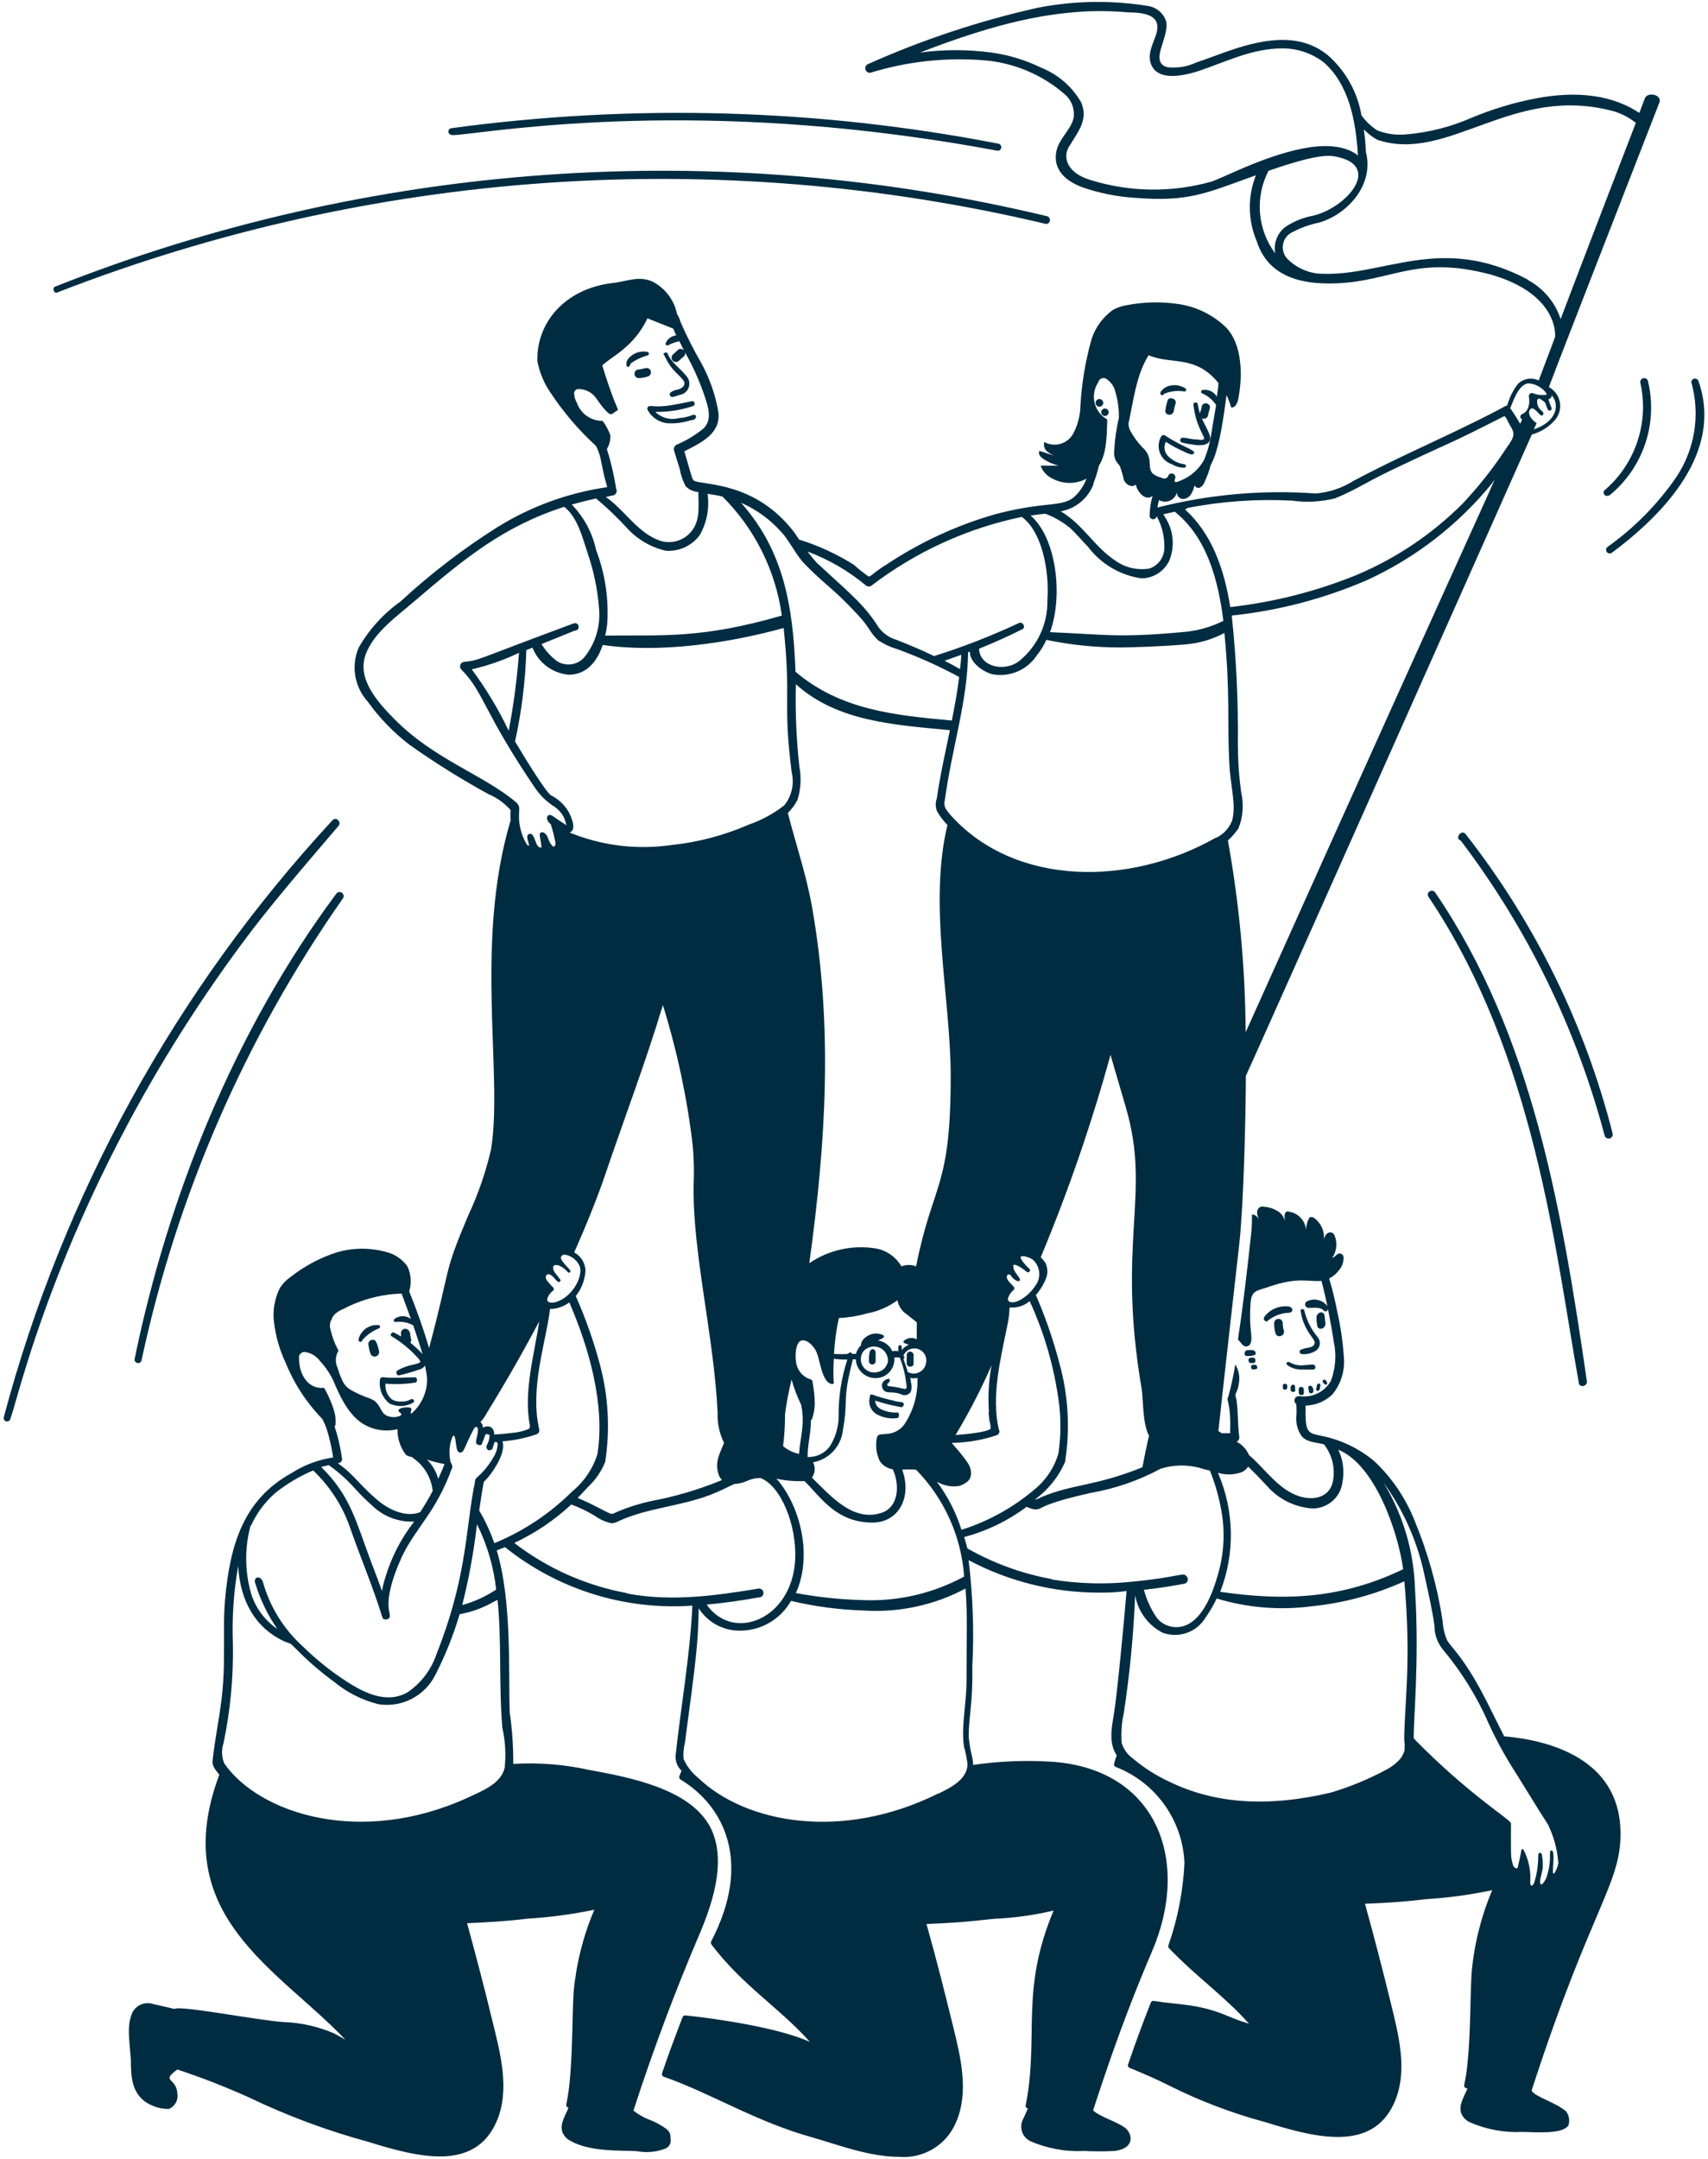 <svg width="296" height="374" viewBox="0 0 296 374" fill="none" xmlns="http://www.w3.org/2000/svg">
<path d="M219.089 228.16C219.045 228.24 219.023 228.329 219.024 228.42C219.025 228.511 219.049 228.6 219.094 228.679C219.139 228.758 219.204 228.823 219.282 228.87C219.36 228.916 219.449 228.942 219.54 228.944C220.559 228.047 221.849 227.516 223.205 227.435C224.205 227.435 224.205 226.533 223.342 226.337C222.535 226.235 221.716 226.35 220.968 226.67C220.22 226.99 219.572 227.505 219.089 228.16ZM225.636 233.766C225.526 233.766 225.422 233.809 225.345 233.886C225.267 233.963 225.224 234.068 225.224 234.177C225.224 234.286 225.267 234.391 225.345 234.468C225.422 234.545 225.526 234.589 225.636 234.589C226.53 234.663 227.422 234.427 228.164 233.922C228.491 233.642 228.694 233.242 228.727 232.812C228.76 232.382 228.621 231.957 228.34 231.629C227.234 230.304 226.449 228.741 226.047 227.062C226.047 226.71 225.361 226.69 225.4 227.062C225.609 228.603 226.202 230.065 227.125 231.316C227.556 231.982 228.125 232.492 227.674 233.04C227.223 233.589 226.4 233.393 225.636 233.766ZM220.814 229.218C220.798 229.815 220.877 230.411 221.049 230.982C221.304 231.884 222.715 231.492 222.5 230.512C222.362 230.102 222.296 229.671 222.304 229.238C222.306 229.04 222.23 228.85 222.092 228.708C221.954 228.567 221.766 228.486 221.569 228.483C221.471 228.482 221.374 228.5 221.283 228.536C221.192 228.573 221.109 228.626 221.039 228.695C220.898 228.832 220.817 229.021 220.814 229.218ZM229.556 227.964C229.438 227.004 228.282 227.258 228.144 228.16C228.137 228.66 228.183 229.159 228.282 229.65C228.419 230.61 229.81 230.198 229.693 229.238C229.654 228.885 229.614 228.434 229.556 227.964ZM223.499 236C223.205 235.804 222.637 236.157 223.127 236.51C223.778 236.981 224.558 237.241 225.361 237.254H227.694C227.761 237.229 227.821 237.188 227.868 237.133C227.915 237.079 227.948 237.014 227.963 236.944C227.979 236.874 227.977 236.801 227.957 236.732C227.937 236.663 227.901 236.6 227.85 236.549C227.498 236.255 227.419 236.431 225.498 236.549C224.795 236.544 224.106 236.355 223.499 236ZM222.323 239.92C222.314 240.09 222.314 240.26 222.323 240.43C222.323 240.88 223.068 240.841 223.068 240.43C223.091 240.267 223.091 240.102 223.068 239.94C222.892 239.665 222.48 239.646 222.323 239.92ZM224.44 240.234C224.44 239.685 223.617 239.802 223.676 240.41V240.92C223.676 241.037 224.401 241.37 224.46 240.92L224.44 240.234ZM225.91 240.508C225.869 240.434 225.81 240.373 225.737 240.331C225.665 240.288 225.582 240.265 225.498 240.265C225.414 240.265 225.332 240.288 225.259 240.331C225.187 240.373 225.127 240.434 225.087 240.508C225.055 240.768 225.055 241.032 225.087 241.292C225.087 241.802 225.969 241.841 225.969 241.292C225.969 240.743 225.949 240.606 225.91 240.508ZM226.851 241.174C226.898 241.26 226.974 241.325 227.066 241.359C227.157 241.394 227.258 241.394 227.349 241.361C227.441 241.328 227.518 241.264 227.567 241.179C227.616 241.095 227.633 240.996 227.615 240.9C227.618 240.758 227.592 240.617 227.538 240.485C227.484 240.354 227.403 240.235 227.302 240.136C227.252 240.102 227.195 240.081 227.136 240.073C227.077 240.065 227.016 240.071 226.96 240.089C226.903 240.108 226.851 240.14 226.808 240.182C226.766 240.224 226.733 240.275 226.714 240.332C226.714 240.684 226.831 240.763 226.831 240.861C226.798 240.964 226.805 241.076 226.851 241.174ZM228.242 239.92L228.125 240.488C228.084 240.547 228.067 240.618 228.075 240.689C228.083 240.76 228.116 240.825 228.169 240.873C228.222 240.921 228.29 240.948 228.361 240.949C228.432 240.951 228.501 240.926 228.556 240.88C228.732 240.743 228.732 240.586 228.83 240.038C228.846 239.96 228.83 239.879 228.786 239.812C228.742 239.746 228.673 239.7 228.595 239.685C228.517 239.669 228.436 239.685 228.37 239.729C228.304 239.773 228.258 239.842 228.242 239.92ZM229.222 239.41C229.295 239.558 229.403 239.686 229.536 239.783C229.889 240.038 230.222 239.783 229.83 239.234C229.818 239.194 229.799 239.157 229.773 239.124C229.747 239.092 229.715 239.065 229.679 239.045C229.642 239.025 229.602 239.012 229.561 239.008C229.52 239.003 229.478 239.007 229.438 239.018C229.398 239.03 229.361 239.049 229.328 239.075C229.296 239.101 229.269 239.133 229.249 239.17C229.229 239.206 229.216 239.246 229.212 239.287C229.207 239.329 229.211 239.371 229.222 239.41ZM217.423 234.04C217.031 233.805 217.07 233.903 216.149 233.903C215.679 233.903 215.444 234.902 216.051 234.902C216.494 234.947 216.941 234.9 217.364 234.765C217.756 234.687 217.619 234.197 217.423 234.04ZM217.266 236.118C217.678 236.118 217.678 235.275 217.266 235.216C216.855 235.157 216.482 235.216 216.404 235.412C216.345 235.57 216.345 235.744 216.404 235.902C216.6 236.255 217.012 236.118 217.266 236.118ZM217.364 237.215H217.58C217.992 237.215 218.031 236.451 217.462 236.451H217.129C216.6 236.451 216.757 237.47 217.364 237.215ZM201.704 68.244C202.809 67.77 204.026 67.62 205.212 67.812C205.282 67.827 205.355 67.816 205.417 67.781C205.479 67.747 205.526 67.691 205.55 67.624C205.574 67.557 205.573 67.483 205.547 67.417C205.521 67.351 205.472 67.296 205.408 67.264C204.894 66.936 204.302 66.751 203.692 66.727C203.083 66.703 202.478 66.841 201.939 67.126C201.712 67.272 201.507 67.45 201.332 67.656C200.665 68.342 201.567 68.753 201.704 68.244ZM208.603 76.123C208.233 76.235 207.837 76.235 207.466 76.123C206.173 76.123 205.918 75.848 204.958 75.829C204.843 75.829 204.734 75.874 204.653 75.955C204.572 76.036 204.526 76.146 204.526 76.26C204.526 76.374 204.572 76.484 204.653 76.565C204.734 76.646 204.843 76.691 204.958 76.691C205.4 76.82 205.852 76.912 206.31 76.966C207.29 77.142 208.878 77.358 209.524 76.574C210.171 75.79 209.27 74.614 208.27 72.477C208.37 72.525 208.478 72.55 208.588 72.553C208.698 72.556 208.808 72.535 208.91 72.493C209.011 72.45 209.103 72.387 209.179 72.306C209.254 72.226 209.312 72.131 209.348 72.026C209.367 71.779 209.42 71.535 209.505 71.301C209.564 71.157 209.604 71.005 209.622 70.85C210.034 69.929 208.544 69.42 208.25 70.419C208.245 70.662 208.192 70.902 208.094 71.125L207.937 71.595C207.773 71.076 207.649 70.545 207.564 70.008C207.564 69.596 206.761 69.694 206.82 70.008C207.231 74.163 209.074 75.829 208.603 76.123ZM202.292 69.596C202.145 70.015 202.047 70.449 201.998 70.89C201.626 71.87 203.115 72.281 203.409 71.262C203.468 70.829 203.566 70.403 203.703 69.988C204.095 68.93 202.292 68.596 202.292 69.596ZM203.135 80.435C203.764 80.825 204.491 81.029 205.232 81.023C205.31 81.023 205.385 80.992 205.44 80.937C205.495 80.882 205.526 80.807 205.526 80.729C205.526 80.651 205.495 80.576 205.44 80.521C205.385 80.466 205.31 80.435 205.232 80.435C204.133 80.271 203.12 79.747 202.351 78.945C202.067 78.619 201.886 78.216 201.83 77.787C201.774 77.358 201.846 76.922 202.037 76.534C202.973 77.148 203.956 77.685 204.977 78.142C205.585 78.416 206.722 79.063 206.937 78.494C207.153 77.926 204.977 77.475 201.9 75.437C201.841 75.403 201.776 75.382 201.709 75.375C201.642 75.368 201.574 75.374 201.51 75.395C201.445 75.415 201.386 75.448 201.335 75.493C201.284 75.537 201.243 75.591 201.214 75.652C200.973 76.084 200.832 76.564 200.8 77.057C200.769 77.55 200.848 78.044 201.032 78.502C201.216 78.961 201.501 79.373 201.864 79.707C202.228 80.041 202.662 80.29 203.135 80.435ZM151.744 235.667V234.354C151.744 233.628 150.862 233.432 150.685 234.354C150.604 234.806 150.571 235.266 150.587 235.726C150.576 235.811 150.585 235.897 150.611 235.979C150.637 236.061 150.681 236.136 150.74 236.199C150.798 236.262 150.87 236.311 150.949 236.344C151.029 236.376 151.115 236.39 151.2 236.386C151.286 236.382 151.37 236.359 151.446 236.318C151.522 236.278 151.588 236.222 151.64 236.153C151.692 236.085 151.728 236.006 151.746 235.922C151.764 235.837 151.763 235.751 151.744 235.667ZM158.329 234.746C158.32 234.588 158.253 234.438 158.141 234.326C158.029 234.214 157.88 234.147 157.722 234.138C157.565 234.148 157.419 234.215 157.31 234.328C157.201 234.44 157.138 234.589 157.134 234.746V236.176C157.129 236.261 157.143 236.346 157.176 236.424C157.21 236.502 157.261 236.571 157.325 236.627C157.39 236.682 157.466 236.721 157.549 236.741C157.631 236.762 157.717 236.763 157.8 236.745C158.349 236.745 158.329 236.294 158.329 236.059V234.746ZM151.92 244.996C153.009 245.609 154.27 245.844 155.507 245.663C155.899 245.663 155.879 244.585 155.507 244.702C154.489 244.757 153.474 244.541 152.567 244.075C152.306 243.934 152.086 243.729 151.929 243.478C151.771 243.227 151.68 242.94 151.665 242.644C153.156 243.14 154.683 243.52 156.232 243.781C156.585 243.781 157.055 242.84 155.918 242.88C155.472 242.827 155.032 242.729 154.605 242.586C153.427 242.332 152.268 241.998 151.136 241.586C150.94 241.586 150.685 241.586 150.764 241.998C150.59 242.555 150.61 243.154 150.82 243.698C151.03 244.243 151.417 244.7 151.92 244.996ZM109.172 63.226C109.408 62.932 109.172 63.05 109.564 62.775C110.39 62.231 111.296 61.821 112.25 61.56C112.31 61.538 112.361 61.498 112.398 61.445C112.434 61.392 112.454 61.33 112.454 61.266C112.454 61.202 112.434 61.139 112.398 61.087C112.361 61.034 112.31 60.994 112.25 60.972C111.659 60.847 111.046 60.878 110.472 61.064C109.897 61.25 109.382 61.583 108.976 62.03C108.767 62.247 108.624 62.519 108.565 62.814V63.344C108.591 63.413 108.64 63.472 108.705 63.508C108.77 63.545 108.845 63.557 108.918 63.543C108.991 63.529 109.057 63.489 109.104 63.431C109.15 63.373 109.174 63.3 109.172 63.226ZM115.131 61.56C116.405 64.382 117.836 64.912 118.522 66.048C118.606 66.213 118.632 66.401 118.597 66.582C118.561 66.763 118.466 66.927 118.326 67.048C118.039 67.289 117.694 67.451 117.326 67.518C116.902 67.581 116.502 67.757 116.17 68.028C116.111 68.095 116.074 68.178 116.063 68.267C116.052 68.355 116.067 68.445 116.107 68.525C116.147 68.604 116.21 68.671 116.287 68.715C116.364 68.759 116.453 68.779 116.542 68.773C116.718 68.773 117.463 68.538 117.836 68.4C118.169 68.343 118.483 68.2 118.745 67.986C119.007 67.771 119.21 67.493 119.332 67.177C119.454 66.861 119.493 66.519 119.443 66.183C119.394 65.848 119.259 65.532 119.051 65.264C117.953 63.834 116.326 62.873 115.68 61.207C115.523 60.835 114.68 61.246 115.131 61.56ZM111.858 63.775C111.485 63.883 111.105 63.962 110.721 64.01C110.619 64.004 110.517 64.02 110.422 64.057C110.326 64.093 110.24 64.149 110.168 64.221C110.096 64.293 110.039 64.38 110.003 64.475C109.967 64.571 109.951 64.672 109.956 64.774C109.962 64.946 110.024 65.111 110.134 65.242C110.245 65.374 110.396 65.465 110.564 65.5C111.144 65.503 111.72 65.41 112.269 65.225C112.453 65.166 112.608 65.042 112.706 64.876C112.804 64.709 112.837 64.513 112.798 64.324C112.743 64.128 112.614 63.962 112.439 63.859C112.263 63.757 112.055 63.727 111.858 63.775ZM112.25 70.556C112.207 70.635 112.184 70.722 112.184 70.811C112.184 70.9 112.207 70.988 112.25 71.066C112.591 71.683 113.076 72.209 113.662 72.601C114.248 72.993 114.92 73.24 115.621 73.32C117.014 73.407 118.411 73.227 119.737 72.791C120.736 72.791 120.815 71.928 120.364 71.87H120.09C119.309 72.19 118.482 72.382 117.64 72.438C116.925 72.624 116.174 72.623 115.46 72.434C114.745 72.245 114.092 71.875 113.563 71.36C115.773 71.396 117.973 71.058 120.07 70.36C120.162 70.332 120.243 70.275 120.301 70.198C120.358 70.12 120.389 70.026 120.389 69.929C120.389 69.833 120.358 69.739 120.301 69.661C120.243 69.583 120.162 69.526 120.07 69.498C119.815 69.498 118.757 69.772 116.405 70.184C113.171 70.733 112.602 70.008 112.25 70.556ZM62.779 232.178C63.567 231.27 64.562 230.564 65.68 230.12C65.735 230.099 65.783 230.061 65.817 230.012C65.85 229.963 65.868 229.905 65.868 229.846C65.868 229.786 65.85 229.728 65.817 229.679C65.783 229.63 65.735 229.593 65.68 229.571C64.927 229.481 64.166 229.658 63.529 230.069C62.892 230.481 62.419 231.102 62.191 231.825C61.936 232.57 62.74 232.648 62.779 232.178ZM65.092 232.296C64.983 232.193 64.846 232.126 64.699 232.102C64.551 232.078 64.4 232.1 64.265 232.163C64.13 232.226 64.016 232.329 63.94 232.458C63.864 232.586 63.828 232.735 63.838 232.884C63.898 233.409 64.009 233.928 64.171 234.432C64.223 234.632 64.352 234.803 64.53 234.908C64.709 235.013 64.921 235.043 65.121 234.991C65.322 234.939 65.493 234.809 65.598 234.631C65.702 234.453 65.732 234.24 65.68 234.04C65.577 233.431 65.378 232.843 65.092 232.296ZM67.483 243.134C68.135 243.454 68.855 243.606 69.581 243.579C70.306 243.552 71.013 243.345 71.638 242.978C71.952 242.762 71.638 242.213 71.207 242.409C70.699 242.71 70.11 242.846 69.522 242.801C68.945 242.85 68.368 242.713 67.875 242.409C67.492 242.078 67.196 241.659 67.012 241.188C66.827 240.716 66.76 240.207 66.817 239.704C68.503 239.856 70.202 239.796 71.874 239.528C72.462 239.528 72.364 238.548 71.874 238.607C70.462 238.607 68.208 238.783 66.484 238.607C66.421 238.586 66.354 238.578 66.288 238.583C66.222 238.589 66.157 238.608 66.099 238.639C66.04 238.67 65.988 238.713 65.947 238.765C65.905 238.816 65.874 238.876 65.856 238.94C65.739 239.72 65.827 240.518 66.112 241.254C66.397 241.989 66.87 242.638 67.483 243.134ZM9.938 50.662C64.537 29.404 124.313 25.268 181.32 38.804C181.484 38.795 181.64 38.726 181.758 38.611C181.876 38.497 181.949 38.343 181.963 38.179C181.977 38.015 181.932 37.851 181.836 37.718C181.739 37.584 181.598 37.49 181.438 37.452C124.262 23.752 64.254 28.009 9.585 49.643C8.997 49.8 9.291 50.937 9.938 50.662ZM78.146 23.36C79.38 23.967 108.153 17.774 151.685 22.889C165.111 24.496 172.539 26.123 173.01 26.123C173.154 26.097 173.286 26.021 173.38 25.908C173.475 25.796 173.526 25.653 173.526 25.506C173.526 25.359 173.475 25.216 173.38 25.103C173.286 24.99 173.154 24.914 173.01 24.888C141.792 18.832 109.793 17.924 78.283 22.203C78.141 22.206 78.005 22.261 77.9 22.356C77.795 22.451 77.728 22.581 77.712 22.722C77.695 22.863 77.73 23.005 77.809 23.122C77.889 23.239 78.008 23.323 78.146 23.36ZM278.967 85.786C281.797 83.466 283.92 80.401 285.098 76.937C286.276 73.473 286.46 69.749 285.631 66.186C285.63 66.086 285.608 65.988 285.565 65.898C285.522 65.808 285.46 65.728 285.384 65.665C285.307 65.601 285.217 65.555 285.121 65.529C285.025 65.504 284.924 65.499 284.826 65.517C284.728 65.534 284.635 65.573 284.553 65.629C284.471 65.686 284.403 65.76 284.353 65.847C284.302 65.933 284.272 66.028 284.262 66.128C284.253 66.227 284.265 66.327 284.298 66.421C285.032 69.774 284.844 73.263 283.754 76.517C282.663 79.772 280.711 82.67 278.105 84.904C277.615 85.335 278.085 86.236 278.967 85.786ZM294.353 66.029C294.305 65.89 294.212 65.772 294.088 65.693C293.964 65.614 293.817 65.58 293.671 65.596C293.525 65.612 293.389 65.677 293.285 65.781C293.181 65.884 293.115 66.02 293.099 66.166C293.89 68.948 294.065 71.87 293.611 74.727C293.158 77.584 292.087 80.308 290.472 82.708C287.243 87.38 283.224 91.453 278.595 94.743C278.46 94.842 278.369 94.99 278.343 95.155C278.318 95.321 278.359 95.49 278.458 95.625C278.556 95.76 278.705 95.85 278.87 95.876C279.036 95.902 279.204 95.861 279.34 95.762C288.414 89 298.665 78.338 294.353 66.029ZM58.663 143.076C59.251 142.39 58.232 141.43 57.624 142.096C30.484 171.42 10.924 206.934 0.647 245.545C0.619 245.673 0.635 245.806 0.691 245.924C0.748 246.042 0.842 246.137 0.959 246.196C1.076 246.254 1.209 246.272 1.337 246.247C1.465 246.221 1.581 246.154 1.666 246.055C2.607 245.153 10.114 206.365 41.964 163.421C46.864 156.796 52.509 150.309 58.663 143.076ZM58.271 154.836C40.631 178.552 29.106 207.306 23.324 235.451C23.314 235.531 23.32 235.612 23.341 235.69C23.362 235.767 23.398 235.84 23.447 235.904C23.496 235.968 23.557 236.021 23.627 236.061C23.697 236.101 23.774 236.127 23.854 236.137C23.933 236.148 24.014 236.142 24.092 236.121C24.17 236.1 24.242 236.064 24.306 236.015C24.435 235.915 24.519 235.769 24.54 235.608C30.701 206.886 42.565 179.693 59.428 155.64C59.534 155.487 59.575 155.297 59.542 155.113C59.509 154.93 59.404 154.767 59.251 154.66C59.098 154.553 58.908 154.512 58.725 154.545C58.541 154.578 58.378 154.683 58.271 154.836ZM248.724 154.621C248.195 153.876 247.078 154.621 247.548 155.346C266.09 182.884 269.598 217.302 273.597 239.469C273.597 240.469 275.145 240.253 275.008 239.273C270.676 209.52 265.6 179.317 248.724 154.621ZM279.496 196.467C274.712 177.568 266.033 159.877 254.016 144.527C253.232 143.547 252.056 145.311 253.134 145.605C264.726 160.872 273.21 178.266 278.105 196.8C278.172 196.958 278.292 197.088 278.446 197.165C278.599 197.243 278.775 197.264 278.942 197.224C279.109 197.184 279.256 197.085 279.358 196.947C279.459 196.808 279.509 196.638 279.496 196.467ZM190.512 70.458C190.646 70.462 190.777 70.426 190.89 70.354C191.002 70.283 191.091 70.179 191.144 70.056C191.196 69.934 191.211 69.798 191.186 69.667C191.161 69.536 191.097 69.415 191.003 69.321C190.909 69.227 190.788 69.163 190.657 69.138C190.526 69.113 190.39 69.127 190.268 69.18C190.145 69.233 190.041 69.322 189.97 69.434C189.898 69.547 189.862 69.678 189.866 69.812C189.87 69.982 189.94 70.143 190.06 70.263C190.181 70.384 190.342 70.454 190.512 70.458Z" fill="#002C41"/>
<path d="M191.493 72.066C191.85 72.066 192.139 71.776 192.139 71.419C192.139 71.062 191.85 70.772 191.493 70.772C191.135 70.772 190.846 71.062 190.846 71.419C190.846 71.776 191.135 72.066 191.493 72.066Z" fill="#002C41"/>
<path d="M260.68 300.798C258.27 296.172 255.878 290.468 252.037 285.804C251.606 285.274 251.135 284.706 250.822 284.236C250.346 283.172 250.074 282.028 250.018 280.864C249.103 274.867 247.465 269.003 245.138 263.401C243.598 259.515 241.222 256.016 238.18 253.15C235.562 250.951 232.435 249.442 229.085 248.76C226.831 248.309 226.282 248.27 226.243 244.84C226.275 244.396 226.275 243.951 226.243 243.507C227.996 243.469 229.67 242.769 230.928 241.547C232.424 239.703 233.128 237.343 232.888 234.981C232.702 232.342 232.316 229.721 231.731 227.141C231.365 225.23 230.9 223.339 230.34 221.476C230.936 221.195 231.46 220.779 231.868 220.261C232.19 219.937 232.442 219.551 232.61 219.126C232.779 218.702 232.86 218.248 232.848 217.792C232.84 217.662 232.794 217.537 232.717 217.432C232.64 217.327 232.535 217.247 232.413 217.199C232.292 217.152 232.16 217.14 232.032 217.165C231.904 217.19 231.786 217.251 231.692 217.341C231.45 217.592 231.165 217.798 230.849 217.948C231.245 217.384 231.492 216.729 231.568 216.044C231.643 215.358 231.544 214.665 231.28 214.028C230.888 213.146 229.693 213.323 229.418 214.812C229.503 214.093 229.396 213.363 229.106 212.699C228.817 212.034 228.357 211.458 227.772 211.03C227.662 210.93 227.525 210.866 227.378 210.845C227.232 210.824 227.082 210.848 226.949 210.912C226.517 211.64 226.306 212.477 226.341 213.323C226.342 212.507 226.053 211.718 225.525 211.097C224.997 210.475 224.265 210.062 223.46 209.932C222.5 209.658 222.578 210.618 222.676 211.5C222.51 210.858 222.121 210.295 221.578 209.912C220.854 209.428 220.017 209.138 219.148 209.07C218.207 208.776 217.364 209.677 218.188 211.245C217.56 210.246 216.972 210.422 216.972 210.422C216.972 211.5 216.972 212.5 216.835 213.656C216.188 219.654 215.444 226.122 214.542 232.021C215.15 232.746 215.502 233.374 216.051 233.256C217.266 233.119 216.776 230.865 216.737 230.179C216.6 228.653 216.6 227.118 216.737 225.592C216.914 223.632 217.737 223.632 219.54 223.044C225.028 221.084 226.812 222.143 229.007 221.888C229.399 223.338 229.732 224.808 230.046 226.278C229.639 225.737 229.052 225.358 228.391 225.211C227.73 225.063 227.038 225.157 226.439 225.475C226.326 225.554 226.242 225.669 226.203 225.802C226.164 225.935 226.171 226.077 226.224 226.205C226.276 226.333 226.371 226.439 226.492 226.506C226.613 226.573 226.754 226.596 226.89 226.572C228.105 226.572 228.85 226.416 229.458 227.082C229.523 227.136 229.603 227.168 229.687 227.175C229.771 227.181 229.855 227.162 229.928 227.119C230.001 227.076 230.058 227.012 230.094 226.935C230.129 226.859 230.139 226.773 230.124 226.69C230.516 228.65 230.869 230.61 231.143 232.433C231.636 234.708 231.459 237.077 230.634 239.254C230.092 240.19 229.28 240.94 228.304 241.405C227.328 241.871 226.233 242.029 225.165 241.86C225 241.845 224.834 241.885 224.692 241.972C224.551 242.06 224.442 242.191 224.383 242.347C224.323 242.502 224.315 242.672 224.361 242.832C224.407 242.992 224.503 243.132 224.636 243.232C224.701 244.028 224.701 244.828 224.636 245.624C224.6 246.732 224.916 247.822 225.538 248.74C226.459 249.896 227.929 249.818 229.458 250.23C230.151 251.118 230.647 252.144 230.914 253.238C231.181 254.333 231.212 255.472 231.006 256.58C230.496 259.344 227.772 260.049 225.126 259.206C221.461 257.972 219.383 254.6 216.443 252.052C216.024 251.071 215.275 250.267 214.326 249.779C214.47 249.701 214.588 249.584 214.668 249.442C214.748 249.3 214.786 249.138 214.777 248.975C214.464 247.015 214.581 243.095 214.13 241.919C214.101 241.777 214.101 241.63 214.13 241.488C214.44 240.874 214.639 240.211 214.718 239.528C214.89 238.433 214.66 237.312 214.072 236.372C213.772 238.29 213.36 240.188 212.837 242.056C212.425 242.586 213.327 242.821 213.19 247.701V248.289H211.72L211.151 247.917C211.269 246.466 214.777 215.44 214.777 215.44C215.581 207.854 215.875 193.233 215.914 186.373C216.6 185.04 264.502 77.495 265.463 75.28C266.973 74.868 268.334 74.032 269.383 72.869C269.769 72.457 270.056 71.962 270.222 71.422C270.388 70.882 270.428 70.311 270.339 69.752C270.25 69.195 270.035 68.664 269.709 68.202C269.384 67.74 268.957 67.359 268.462 67.087C268.462 66.891 266.913 70.792 287.572 17.774C288.12 16.402 285.494 15.814 285.043 17.068L284.102 19.557C279.575 16.558 273.558 15.637 266.149 17.048C262.34 17.782 258.616 18.905 255.036 20.4C251.444 21.978 247.616 22.952 243.707 23.281C242.004 23.453 240.284 23.218 238.689 22.595C237.62 21.904 236.69 21.02 235.945 19.988C235.254 15.925 233.176 12.227 230.065 9.522C224.93 5.386 218.305 6.876 211.994 9.15C210.348 9.738 208.897 10.306 207.329 10.816C205.762 11.56 204.015 11.845 202.292 11.639C199.078 10.737 202.704 6.445 202.096 3.701C201.872 3.009 201.46 2.394 200.906 1.923C200.352 1.453 199.679 1.145 198.96 1.035C192.642 0.011 186.192 0.11 179.909 1.329C169.76 3.599 159.865 6.882 150.372 11.129C150.205 11.215 150.075 11.357 150.004 11.53C149.934 11.704 149.928 11.897 149.987 12.074C150.046 12.252 150.167 12.402 150.327 12.498C150.488 12.595 150.677 12.63 150.862 12.599C157.143 10.667 163.732 9.929 170.285 10.424C175.533 10.797 180.518 12.86 184.495 16.304C185.082 16.802 185.534 17.44 185.808 18.16C186.082 18.88 186.17 19.657 186.063 20.42C185.534 22.811 182.927 24.34 182.966 27.26C182.966 30.612 186.416 32.003 187.553 32.434C190.531 33.468 193.638 34.088 196.784 34.277C205.996 34.982 208.74 33.571 217.658 30.357C216.194 34.035 216.243 38.142 217.796 41.784C219.442 46.958 223.813 48.84 228.987 49.075C240.571 49.584 244.491 43.783 258.564 47.624C270.324 51.094 269.5 58.385 269.5 58.385L266.658 65.911C266.068 65.628 265.405 65.535 264.759 65.644C264.113 65.752 263.517 66.058 263.052 66.519C262.192 67.64 261.56 68.918 261.19 70.282C260.563 70.282 262.386 69.968 247.47 76.966C241.962 79.533 239.179 80.886 234.612 83.277C232.629 84.538 230.369 85.299 228.027 85.492C218.809 84.826 209.544 85.647 200.587 87.922C200.646 87.485 200.738 87.052 200.861 86.628C201.15 86.793 201.474 86.887 201.805 86.903C202.137 86.919 202.468 86.857 202.772 86.722C203.075 86.586 203.343 86.381 203.552 86.123C203.762 85.865 203.907 85.562 203.978 85.237C203.944 85.514 204.019 85.794 204.187 86.017C204.355 86.24 204.603 86.389 204.879 86.432C205.178 86.449 205.476 86.385 205.741 86.248C206.007 86.109 206.231 85.903 206.388 85.648C206.694 85.162 206.906 84.624 207.016 84.061C207.078 84.233 207.205 84.374 207.369 84.455C207.534 84.535 207.723 84.549 207.898 84.492C208.29 84.29 208.591 83.947 208.74 83.532C209.19 82.58 209.55 81.589 209.818 80.572C211.426 77.73 212.151 71.321 212.562 68.459C212.893 69.13 213.156 69.833 213.346 70.556C213.974 70.752 214.405 69.929 214.562 69.282C215.365 65.362 215.404 59.62 212.366 56.621C210.172 54.538 207.397 53.171 204.409 52.701C201.437 52.237 198.408 52.283 195.452 52.838C194.552 52.96 193.682 53.246 192.884 53.681C191.12 54.936 189.812 56.732 189.16 58.796C188.036 62.784 187.378 66.888 187.2 71.027C187.075 72.475 186.655 73.883 185.965 75.162C185.491 76.008 184.701 76.632 183.768 76.897C182.834 77.161 181.835 77.045 180.987 76.574C180.901 76.857 180.897 77.158 180.977 77.443C181.057 77.728 181.217 77.984 181.438 78.181C181.89 78.566 182.417 78.853 182.986 79.024L180.144 78.122C179.83 78.592 180.32 79.2 180.791 79.494C181.61 80.04 182.519 80.438 183.476 80.67H180.34C180.517 81.166 180.792 81.621 181.149 82.008C181.506 82.396 181.938 82.707 182.418 82.924C183.322 83.408 184.332 83.661 185.358 83.661C186.383 83.661 187.393 83.408 188.298 82.924C187.907 83.938 187.329 84.869 186.592 85.668C184.319 88.118 181.732 86.648 172.578 89.059C165.814 90.981 159.392 93.95 153.547 97.859C152.803 98.309 152.09 98.806 151.41 99.349C150.999 99.682 150.666 99.956 150.509 99.858C149.63 99.247 148.792 98.579 148 97.859C145.029 95.988 141.827 94.512 138.474 93.469L137.71 92.312C131.066 83.532 122.285 84.08 120.325 83.316C119.952 83.1 119.933 82.748 118.6 78.181C121.775 76.593 124.99 74.986 124.48 71.301C123.978 68.414 123.011 65.628 121.618 63.05C120.256 60.696 119.026 58.269 117.934 55.778C117.807 55.285 117.602 54.815 117.326 54.386C117.084 53.2 116.579 52.084 115.85 51.117C115.121 50.151 114.186 49.359 113.112 48.8C110.701 47.683 108.526 48.8 106.115 49.036C97.883 50.035 92.983 55.876 93.12 62.52C93.489 64.512 94.277 66.403 95.433 68.067C97.66 71.435 100.293 74.516 103.273 77.24C104.37 79.318 104.057 80.435 105.233 84.394C98.487 85.366 92.014 87.721 86.221 91.313C80.24 95.083 74.617 99.393 69.424 104.19C66.437 106.314 63.949 109.063 62.133 112.246C61.489 113.785 61.297 115.476 61.578 117.121C61.859 118.766 62.602 120.297 63.72 121.536C65.758 124.385 68.209 126.915 70.992 129.043C75.396 132.16 79.977 135.019 84.712 137.608C86.165 138.222 87.459 139.161 88.495 140.352C88.446 140.932 88.446 141.516 88.495 142.096C82.124 163.48 87.24 186.255 85.084 199.191C84.177 203.094 82.863 206.891 81.164 210.52C76.695 221.065 78.302 218.772 74.363 233.53C73.377 230.208 72.226 226.937 70.913 223.73C71.347 222.306 71.242 220.771 70.619 219.418C69.795 218.228 68.582 217.362 67.189 216.968C64.298 216.117 61.222 216.117 58.33 216.968C55.496 217.889 52.843 219.295 50.49 221.124C49.714 221.642 49.048 222.308 48.53 223.084C47.561 224.994 47.205 227.157 47.511 229.277C47.809 231.613 48.47 233.888 49.471 236.02C50.945 239.67 53.115 242.998 55.861 245.82C56.155 246.383 56.41 246.966 56.625 247.564C57.115 249.175 57.488 250.819 57.742 252.484C55.166 252.87 52.701 253.799 50.51 255.208C42.199 259.775 39.847 267.634 39.005 277.101C38.711 280.492 38.848 283.726 38.809 287.313C38.809 294.898 37.515 298.857 36.849 304.953C36.751 305.952 37.182 306.384 38.005 307.462C28.832 331.844 48.491 341.291 59.859 353.365C59.193 352.973 58.526 352.6 57.899 352.267C55.169 351.09 52.245 350.426 49.275 350.307C45.12 350.092 31.204 347.348 30.224 348.034C28.264 347.544 27.989 347.524 26.578 347.191C25.886 346.95 25.13 346.973 24.454 347.255C23.777 347.537 23.229 348.059 22.913 348.72C21.992 350.954 22.364 352.855 22.678 356.756C22.678 359.637 22.815 362.342 25.088 364.047C26.31 364.908 27.769 365.366 29.263 365.36C29.782 365.141 30.211 364.752 30.478 364.257C30.745 363.761 30.835 363.189 30.733 362.636C30.557 359.892 27.793 360.676 30.733 358.52C34.984 359.926 39.158 361.555 43.238 363.4C49.82 366.557 56.676 369.108 63.72 371.024C72.52 373.768 82.183 376.199 86.005 367.653C88.475 362.126 86.711 355.697 85.26 349.798C84.065 344.858 82.615 339.272 80.948 333.177C84.104 333.04 87.769 332.844 91.395 332.393C95.295 332.153 99.172 331.636 102.998 330.844C101.07 335.379 99.86 340.186 99.412 345.094C99.294 347.191 99.235 349.327 99.196 351.385C98.902 364.713 97.785 364.38 98.236 364.968C98.269 365.017 98.313 365.058 98.363 365.088C98.414 365.119 98.471 365.138 98.53 365.144C97.51 367.398 97.177 367.947 97.412 369.221C97.535 369.588 97.73 369.926 97.986 370.215C98.242 370.505 98.553 370.74 98.902 370.907C102.41 372.867 107.84 372.494 110.368 372.671C111.989 372.978 113.663 372.836 115.209 372.259C115.554 372.15 115.847 371.918 116.031 371.607C116.215 371.296 116.279 370.928 116.209 370.574C116.228 370.47 116.228 370.364 116.209 370.26C116.209 369.594 115.954 369.241 115.503 368.829C114.519 368.109 113.437 367.535 112.289 367.124C111.385 366.751 110.54 366.25 109.78 365.634C113.151 355.227 117.032 344.839 121.364 334.745C124.833 326.532 125.284 320.711 123.03 316.419C119.482 309.912 109.31 307.932 102.077 306.619C97.769 305.664 93.35 305.315 88.945 305.58C88.97 302.603 88.767 299.628 88.338 296.682C88.083 289.861 88.769 277.474 86.084 268.595L87.514 268.026C96.68 275.37 108.277 278.989 119.992 278.16C119.58 286.823 118.032 295.427 117.091 304.032C117.039 304.534 117.104 305.041 117.281 305.513C117.458 305.986 117.742 306.411 118.11 306.756L117.738 307.697C117.698 307.807 117.698 307.928 117.737 308.039C117.776 308.15 117.853 308.243 117.953 308.304C125.264 312.695 130.517 322.358 123.265 336.293C123.216 336.373 123.191 336.464 123.191 336.558C123.191 336.651 123.216 336.743 123.265 336.822C128.714 344.035 134.888 347.642 140.356 353.737C135.005 351.307 124.323 349.719 118.796 349.151C118.688 349.139 118.58 349.164 118.488 349.221C118.396 349.277 118.325 349.363 118.286 349.464C117.11 352.522 115.876 355.795 114.739 359.147C114.695 359.269 114.701 359.404 114.756 359.521C114.811 359.639 114.911 359.73 115.033 359.774C123.186 362.616 131.085 367.614 140.768 370.28C144.982 371.475 150.568 373.651 155.84 373.651C157.883 373.819 159.928 373.342 161.686 372.287C163.444 371.232 164.827 369.653 165.64 367.771C167.992 362.479 166.483 356.344 165.15 350.954C163.817 345.564 162.484 340.154 160.564 333.314C167.855 333.02 169.442 332.667 172.324 332.412C175.785 332.262 179.224 331.783 182.594 330.982C176.714 344.956 180.124 352.816 177.753 364.713C177.739 364.776 177.738 364.842 177.75 364.906C177.762 364.969 177.788 365.03 177.825 365.083C177.861 365.136 177.909 365.182 177.964 365.216C178.019 365.25 178.081 365.272 178.145 365.282C177.772 366.105 177.439 366.81 177.361 367.006C177.168 367.338 177.045 367.706 177 368.087C176.955 368.468 176.989 368.854 177.099 369.221C177.209 369.589 177.394 369.93 177.641 370.223C177.888 370.516 178.193 370.756 178.537 370.926C181.478 372.214 184.679 372.798 187.886 372.632C189.642 372.724 191.402 372.724 193.158 372.632C196.745 372.2 196.294 369.613 194.942 368.594C193.59 367.575 190.434 366.634 189.434 365.595C193.942 351.718 197.118 344.035 199.607 338.155C206.447 322.338 200.469 306.619 182.614 305.227C177.95 304.909 173.265 305.087 168.639 305.756C168.639 304.345 168.188 303.914 167.874 300.896C167.874 297.211 168.6 295.427 168.502 288.744C168.826 282.582 168.61 276.404 167.855 270.28C174.802 273.97 182.548 275.901 190.414 275.906C191.865 275.906 193.1 275.906 195.236 275.631C194.903 279.786 193.609 293.663 193.002 297.191C192.61 299.484 192.159 302.091 193.531 304.09C193.374 304.541 193.217 305.012 193.08 305.502C193.042 305.621 193.051 305.751 193.106 305.864C193.16 305.977 193.257 306.065 193.374 306.109C196.761 307.425 199.69 309.7 201.803 312.656C203.916 315.612 205.122 319.119 205.271 322.75C205.035 327.615 204.097 332.421 202.488 337.018C202.458 337.106 202.452 337.2 202.473 337.29C202.494 337.38 202.54 337.463 202.606 337.528C207.349 342.467 212.406 345.995 216.443 350.582C215.257 350.231 214.092 349.813 212.954 349.327C207.741 347.093 204.507 347.367 199.96 346.642C199.849 346.622 199.734 346.643 199.637 346.7C199.54 346.758 199.466 346.849 199.43 346.956C198.019 350.542 196.686 354.129 195.51 357.618C195.485 357.677 195.473 357.74 195.473 357.805C195.473 357.869 195.487 357.932 195.512 357.991C195.538 358.05 195.575 358.102 195.622 358.146C195.669 358.19 195.725 358.224 195.785 358.245C198.196 359.245 200.45 360.205 202.606 361.303C207.951 363.976 213.552 366.104 219.324 367.653C228.066 370.378 237.807 372.847 241.629 364.282C244.099 358.735 242.335 352.326 240.884 346.426C239.689 341.507 238.238 335.901 236.553 329.806C240.473 329.668 243.864 329.414 247.019 329.022C250.914 328.785 254.786 328.261 258.603 327.454C256.683 331.997 255.48 336.81 255.036 341.722C254.918 343.82 254.859 345.936 254.82 347.994C254.526 361.107 253.428 361.028 253.84 361.597C253.997 361.793 254.134 361.773 254.33 361.793C253.291 364.066 252.938 364.654 253.174 365.948C253.296 366.314 253.491 366.653 253.747 366.942C254.003 367.232 254.315 367.467 254.663 367.634C257.553 368.908 260.701 369.492 263.856 369.339C265.816 369.339 270.853 369.848 271.833 368.163C271.949 367.762 271.972 367.34 271.901 366.929C271.83 366.519 271.666 366.129 271.421 365.791C269.716 364.243 265.992 363.263 265.424 362.185C275.831 330.041 281.104 326.258 280.829 317.105C280.496 304.6 268.364 301.464 260.68 300.798ZM224.695 243.35H224.832H224.695ZM209.897 31.474C203.104 33.38 195.908 33.299 189.16 31.239C184.77 30.004 183.946 27.025 185.534 24.986C187.024 22.556 188.592 20.576 187.357 17.715C185.783 14.993 183.339 12.88 180.418 11.717C177.718 10.403 174.828 9.523 171.853 9.11C167.73 8.552 163.55 8.552 159.427 9.11C173.441 3.662 181.673 2.29 188.631 1.956C190.965 1.871 193.302 1.936 195.628 2.152C197.412 2.152 199.842 2.368 200.43 3.858C201.273 6.053 198.254 8.64 199.607 11.404C200.959 14.167 205.487 12.972 207.29 12.442C212.21 10.855 216.874 8.346 222.362 8.385C224.932 8.405 227.424 9.265 229.458 10.835C233.809 14.755 234.965 20.89 235.338 26.927C232.829 24.967 228.987 25.084 225.734 25.731C218.815 27.103 211.896 30.866 209.897 31.474ZM221.01 43.92C219.487 41.884 218.569 39.46 218.361 36.925C218.153 34.391 218.663 31.85 219.834 29.592C224.342 28.024 228.87 26.692 231.124 27.064C239.846 28.495 233.476 35.982 227.537 37.374C225.818 37.689 224.183 38.356 222.735 39.334C222.049 39.861 221.523 40.571 221.219 41.381C220.914 42.191 220.842 43.071 221.01 43.92ZM264.816 48.467C249.469 40.274 239.532 48.193 228.321 47.389C226.411 47.161 224.628 46.314 223.244 44.978C222.912 44.673 222.655 44.294 222.495 43.872C222.334 43.45 222.274 42.997 222.32 42.548C222.366 42.099 222.515 41.666 222.758 41.285C223 40.904 223.328 40.585 223.715 40.353C225.288 39.5 226.979 38.886 228.732 38.53C233.946 36.903 238.14 31.67 236.71 26.339C236.663 25.027 236.545 23.718 236.357 22.419C237.033 23.119 237.805 23.72 238.65 24.202C250.998 28.397 262.17 14.402 279.81 19.322C281.148 19.744 282.397 20.409 283.495 21.282C283.495 21.282 272.852 48.898 270.461 55.268C269.511 52.382 267.491 49.968 264.816 48.526V48.467ZM214.64 255.208C214.981 255.142 215.304 255.007 215.59 254.811C215.877 254.616 216.12 254.364 216.306 254.071C217.462 255.188 218.58 256.345 219.658 257.521C221.665 259.776 224.484 261.143 227.498 261.323C228.763 261.323 229.986 260.862 230.935 260.024C231.884 259.187 232.495 258.032 232.652 256.776C233.018 254.872 232.764 252.9 231.927 251.151C238.199 253.679 242.217 265.067 243.178 271.848C232.75 276.866 223.068 277.454 211.465 275.768C214.056 269.112 213.915 261.702 211.073 255.149C212.233 255.501 213.469 255.521 214.64 255.208ZM210.72 145.115C195.765 153.602 176.087 153.543 164.974 141.469C164.576 141.043 164.216 140.584 163.896 140.097C163.654 139.646 163.597 139.119 163.739 138.627C165.072 129.043 167.659 121.614 167.776 112.99L168.07 112.892C168.07 114.735 170.207 116.322 171.99 116.812C173.444 117.081 174.945 116.918 176.307 116.343C177.669 115.768 178.832 114.807 179.654 113.578C180.325 112.743 180.891 111.828 181.34 110.854C185.563 111.731 189.865 112.171 194.178 112.167C195.628 112.167 201.351 112.01 205.663 111.618C207.947 111.404 210.166 110.737 212.19 109.658C213.209 119.89 212.68 125.456 213.033 132.081C213.229 136.314 214.268 139.274 213.542 142.116C213.05 143.426 212.075 144.499 210.818 145.115H210.72ZM135.005 256.678C134.859 256.499 134.702 256.329 134.535 256.168C136.137 256.513 137.778 256.651 139.415 256.58C142.14 259.226 144.864 263.773 151.175 263.773C155.801 263.773 158.074 259.304 156.35 254.62C157.151 254.543 157.959 254.543 158.76 254.62C163.645 259.603 166.598 266.162 167.09 273.122C161.689 276.055 155.591 277.464 149.45 277.199C145.583 277.098 141.729 276.692 137.926 275.984C140.709 269.849 138.945 261.656 135.005 256.678ZM124.598 255.6C124.725 255.897 124.904 256.169 125.127 256.404C121.131 258.056 116.972 259.284 112.72 260.069C110.824 260.486 108.967 261.07 107.173 261.813C106.526 262.088 106.232 262.342 105.801 262.225C104.802 261.852 103.292 260.853 100.117 259.5C100.764 258.834 101.391 258.128 102.077 257.423C103.295 256.252 104.25 254.835 104.88 253.268C105.758 247.606 105.437 241.824 103.939 236.294C102.862 232.272 101.473 228.34 99.784 224.534C100.786 223.272 101.374 221.732 101.47 220.124C101.446 219.473 101.252 218.839 100.909 218.286C100.565 217.732 100.083 217.278 99.51 216.968C101.47 212.539 103.43 207.815 105.076 202.935C108.33 193.37 111.956 183.825 114.876 174.123C117.347 182.047 119.079 190.183 120.05 198.427C120.25 200.668 120.302 202.921 120.207 205.169C119.972 216.929 123.755 231.531 124.362 244.722C124.291 246.532 124.675 248.332 125.48 249.955C124.754 251.817 123.755 253.346 124.598 255.6ZM95.884 223.064C95.507 222.707 95.16 222.32 94.845 221.908C94.276 221.222 94.708 220.34 95.59 220.967C96.08 221.3 96.648 222.358 97.001 222.045C97.354 221.731 97.001 221.633 96.883 221.398C96.472 220.751 95.707 220.222 95.884 219.438C95.884 219.124 96.57 219.066 96.981 219.281C98.255 219.889 98.432 220.712 98.765 220.418C99.098 220.124 98.451 219.752 97.667 218.752C97.452 218.458 97.04 218.046 97.275 217.654C97.344 217.544 97.444 217.457 97.563 217.405C97.682 217.352 97.814 217.337 97.942 217.36C98.466 217.455 98.96 217.671 99.385 217.991C99.811 218.311 100.155 218.726 100.392 219.203C101.176 220.79 99.471 224.495 96.472 225.534C95.727 225.788 94.688 225.749 94.845 225.004C95.022 224.415 95.396 223.903 95.903 223.554C95.958 223.479 95.986 223.388 95.982 223.296C95.978 223.203 95.944 223.115 95.884 223.044V223.064ZM116.248 146.408C110.318 147.25 104.27 146.499 98.726 144.233C99.588 143.88 99.392 142.841 99.118 141.959C98.829 141.067 98.364 140.241 97.752 139.531C97.139 138.821 96.391 138.24 95.55 137.824C94.766 137.451 91.493 132.198 89.259 128.455C90.401 123.248 91.057 117.946 91.219 112.618L92.277 112.206C92.788 113.494 93.647 114.614 94.758 115.441C95.87 116.268 97.189 116.77 98.569 116.891C101.607 116.891 103.508 114.617 104.449 111.736C114.249 113.167 126.185 111.462 135.809 108.796C137.142 121.575 135.632 121.556 137.2 133.806C137.438 134.79 137.447 135.817 137.226 136.805C137.006 137.794 136.561 138.719 135.926 139.509C134.085 140.948 132.019 142.074 129.811 142.841C125.502 144.725 120.927 145.929 116.248 146.408ZM88.161 126.593C86.369 122.849 84.222 119.285 81.752 115.95C84.583 115.311 87.332 114.351 89.945 113.088C89.604 117.62 89.008 122.128 88.161 126.593ZM138.533 132.845C138.008 128.095 137.805 123.315 137.926 118.537C145.099 125.005 154.978 125.574 164.621 126.495C163.817 130.415 162.916 134.335 162.367 138.255C162.102 138.983 162.102 139.781 162.367 140.509C162.872 141.385 163.484 142.195 164.19 142.92C160.877 156.836 164.738 172.731 164.758 186.451C164.758 206.051 161.681 204.699 158.76 219.379C157.94 219.066 157.033 219.066 156.212 219.379C155.744 218.572 155.105 217.876 154.34 217.341C153.575 216.806 152.702 216.445 151.783 216.282C147.757 215.623 143.631 216.535 140.258 218.83C143.139 197.878 144.374 177.827 140.728 157.13C139.748 151.583 137.926 146.271 136.534 140.842C137.205 140.183 137.767 139.423 138.2 138.588C138.785 136.731 138.899 134.758 138.533 132.845ZM152.469 253.13C152.728 253.508 153.061 253.828 153.449 254.071C153.837 254.313 154.27 254.474 154.723 254.542C155.977 257.286 155.742 261.108 152.763 262.088C147.824 263.675 144.119 259.304 140.709 255.992C140.985 255.609 141.15 255.158 141.184 254.687C141.219 254.216 141.122 253.745 140.905 253.326C142.21 253.093 143.409 252.454 144.331 251.501C145.253 250.547 145.851 249.327 146.04 248.015C147.118 241.919 145.844 243.134 147.804 235.49H148.314C148.354 236.381 148.742 237.221 149.395 237.829C150.047 238.437 150.911 238.765 151.802 238.744C152.25 238.738 152.691 238.639 153.099 238.454C153.506 238.268 153.87 238.001 154.169 237.667C154.467 237.334 154.693 236.942 154.832 236.517C154.972 236.091 155.021 235.642 154.978 235.196C155.295 235.139 155.621 235.139 155.938 235.196C156.51 236.636 156.886 238.145 157.055 239.685C157.232 240.704 157.055 240.704 156.33 240.528C154.037 239.979 153.86 240.292 153.782 239.94C153.704 239.587 153.782 239.783 153.919 239.646C154.056 239.508 154.331 239.156 154.154 238.92C153.978 238.685 152.528 239.234 152.9 240.39C153.272 241.547 154.272 241.057 155.487 241.331C155.782 241.406 156.071 241.504 156.35 241.625C156.627 241.731 156.934 241.732 157.212 241.627C157.49 241.523 157.72 241.32 157.859 241.057C158.025 240.541 158.025 239.985 157.859 239.469C157.859 239.195 157.859 238.94 157.702 238.705C158.128 238.802 158.57 238.802 158.996 238.705C159.1 241.364 158.418 243.996 157.036 246.27C156.716 246.874 156.247 247.387 155.675 247.761C155.102 248.135 154.444 248.357 153.762 248.407C152.665 248.505 152.253 248.407 151.998 248.916C151.677 250.334 151.843 251.818 152.469 253.13ZM140.532 245.957C140.583 245.976 140.639 245.976 140.689 245.957C140.987 245.111 141.158 244.226 141.199 243.33C141.202 242.054 141.077 240.78 140.826 239.528C140.837 239.455 140.833 239.381 140.814 239.31C140.795 239.24 140.761 239.173 140.715 239.116C140.669 239.059 140.612 239.012 140.546 238.979C140.481 238.945 140.41 238.925 140.336 238.92C139.776 238.726 139.272 238.395 138.872 237.957C138.471 237.519 138.187 236.988 138.043 236.412C137.828 235.424 137.828 234.401 138.043 233.413C138.69 230.924 140.885 232.766 141.512 234.275C142.1 235.451 142.434 239.587 144.158 239.763C144.287 239.772 144.414 239.73 144.511 239.646C144.511 239.371 144.335 238.646 144.511 235.392C145.284 235.5 146.064 235.546 146.844 235.53C145.79 238.762 145.281 242.146 145.334 245.545C145.293 247.278 144.792 248.969 143.884 250.445C143.453 251.08 142.866 251.593 142.18 251.936C141.493 252.279 140.731 252.441 139.964 252.405C139.925 250.269 140.572 248.23 140.532 245.957ZM136.044 244.977C136.317 242.965 136.696 240.97 137.181 238.999C137.601 240.488 138.152 241.938 138.827 243.33C139.552 246.702 138.69 248.877 138.474 251.876C137.456 251.659 136.507 251.195 135.711 250.524C135.946 248.684 136.058 246.831 136.044 244.977ZM156.565 232.433C156.565 232.688 156.859 232.707 157.506 232.982C157.014 233.162 156.585 233.483 156.271 233.903C156.284 233.714 156.284 233.524 156.271 233.334C156.271 233.256 156.24 233.182 156.185 233.127C156.13 233.071 156.055 233.04 155.977 233.04C155.899 233.04 155.825 233.071 155.769 233.127C155.714 233.182 155.683 233.256 155.683 233.334C155.664 233.589 155.664 233.844 155.683 234.099C155.345 233.995 154.983 233.995 154.644 234.099C154.353 233.443 153.849 232.904 153.214 232.57C151.959 231.904 151.646 232.57 153.018 231.806C153.067 231.782 153.109 231.744 153.139 231.697C153.168 231.65 153.184 231.596 153.184 231.541C153.184 231.486 153.168 231.432 153.139 231.385C153.109 231.338 153.067 231.3 153.018 231.276C151.058 230.394 149.098 232.002 149.215 233.06C148.788 233.465 148.483 233.981 148.333 234.55C148.098 234.53 147.862 234.53 147.628 234.55C147.628 234.275 147.216 234.177 146.961 234.55C146.152 234.609 145.34 234.609 144.531 234.55C144.646 232.459 144.928 230.382 145.374 228.336C147.006 228.262 148.624 227.999 150.195 227.552C152.124 227.205 153.948 226.421 155.526 225.259C155.697 226.122 156.153 226.902 156.82 227.474C156.918 227.474 158.016 228.415 158.878 229.081V232.021C158.535 231.837 158.145 231.759 157.757 231.797C157.37 231.836 157.003 231.989 156.702 232.237C156.633 232.281 156.583 232.352 156.565 232.433ZM153.88 235.863C153.8 236.319 153.583 236.74 153.257 237.069C152.931 237.398 152.513 237.62 152.057 237.705C151.596 237.821 151.111 237.791 150.667 237.621C150.224 237.451 149.843 237.148 149.578 236.754C149.312 236.36 149.174 235.894 149.183 235.419C149.192 234.944 149.347 234.483 149.627 234.099C149.962 233.716 150.408 233.449 150.903 233.333C151.398 233.218 151.917 233.26 152.386 233.455C152.856 233.65 153.252 233.987 153.52 234.419C153.788 234.851 153.914 235.356 153.88 235.863ZM157.33 237.725C157.134 236.98 156.644 235.608 156.565 235.432C156.879 235.236 156.702 235.02 156.565 234.824C156.777 234.355 157.156 233.981 157.627 233.775C158.099 233.569 158.631 233.545 159.119 233.709C159.607 233.872 160.017 234.211 160.27 234.66C160.522 235.109 160.599 235.635 160.485 236.137C160.432 236.472 160.3 236.79 160.101 237.064C159.902 237.338 159.641 237.562 159.34 237.717C159.038 237.871 158.704 237.953 158.365 237.954C158.026 237.956 157.691 237.877 157.388 237.725H157.33ZM166.62 265.008C165.68 262.008 164.235 259.191 162.347 256.678C163.524 257.385 164.914 257.649 166.267 257.423C166.706 257.273 167.122 257.062 167.502 256.796C168.717 255.933 168.364 254.248 167.502 253.13C166.346 251.504 165.542 250.739 164.934 249.955C167.602 249.933 170.249 249.483 172.774 248.622C172.867 248.582 172.95 248.521 173.017 248.446C173.084 248.37 173.134 248.281 173.164 248.184C173.194 248.088 173.202 247.986 173.189 247.886C173.176 247.785 173.142 247.689 173.088 247.603C171.775 241.9 173.382 235.451 174.558 229.708C174.791 228.651 174.928 227.576 174.97 226.494C175.592 226.56 176.222 226.496 176.819 226.307C177.416 226.118 177.967 225.808 178.439 225.396C181.074 231.125 182.807 237.228 183.574 243.487C183.885 246.265 183.832 249.072 183.417 251.837C182.679 254.321 181.194 256.518 179.164 258.128C175.496 261.221 171.253 263.559 166.679 265.008H166.62ZM171.324 244.585C171.442 246.682 171.657 246.368 171.696 247.466C171.285 248.172 166.306 248.564 165.601 248.603C167.933 244.722 170.015 240.695 171.834 236.549C171.344 239.198 171.193 241.898 171.383 244.585H171.324ZM175.577 219.262C175.695 218.693 177.4 219.85 177.831 220.261C178.262 220.673 178.792 220.124 178.341 219.752C177.89 219.379 176.538 217.89 176.949 217.674C177.361 217.458 178.596 217.89 179.046 218.282C179.654 218.847 180.028 219.618 180.097 220.444C180.166 221.27 179.924 222.093 179.419 222.75C178.729 223.815 177.777 224.686 176.655 225.279C176.067 225.573 175.264 225.788 174.813 225.416C174.362 225.044 175.146 223.828 175.695 223.456C175.76 223.387 175.796 223.296 175.796 223.201C175.796 223.107 175.76 223.015 175.695 222.946C175.381 222.554 174.989 222.241 174.715 221.849C174.44 221.457 174.362 220.986 174.715 220.81C175.068 220.634 175.244 221.104 175.44 221.32C175.636 221.535 176.44 222.241 176.734 221.829C177.028 221.418 175.44 220.32 175.636 219.262H175.577ZM184.613 253.032C185.461 247.446 185.127 241.743 183.633 236.294C182.575 232.214 181.199 228.223 179.517 224.358C180.319 223.442 180.944 222.385 181.359 221.241C181.618 220.409 181.541 219.508 181.144 218.732C180.915 218.399 180.652 218.09 180.36 217.811C185.128 206.391 189.167 194.679 192.453 182.747C192.825 183.982 194.57 190.038 195.099 191.802C199.587 207.051 193.433 214.832 197.882 240.802C198.137 242.762 198.019 246.682 199.136 248.76C198.921 249.348 198.019 253.993 197.98 254.189C189.807 257.501 185.808 257.09 180.477 259.363C180.123 259.579 179.73 259.726 179.321 259.794C181.693 258.076 183.545 255.736 184.672 253.032H184.613ZM163.68 114.48L166.581 113.441C166.581 114.264 166.463 115.088 166.365 115.911C165.522 115.421 164.621 114.931 163.68 114.48ZM215.875 178.748C215.799 167.633 214.769 156.544 212.798 145.605C213.48 144.982 214.092 144.285 214.62 143.527C215.419 141.528 215.584 139.331 215.091 137.236C214.716 134.468 214.526 131.679 214.522 128.886C214.603 121.456 214.25 114.028 213.464 106.64C221.573 105.795 229.505 103.713 236.984 100.466C245.349 96.615 252.723 90.903 258.544 83.767C259.504 82.571 262.621 74.77 215.914 178.748H215.875ZM268.187 70.948C268.54 71.34 269.05 71.066 268.854 70.576C268.649 70.126 268.479 69.66 268.344 69.184C268.716 69.047 268.893 68.871 268.912 68.498C270.324 70.008 269.873 73.046 265.816 74.378L266.306 73.3C266.062 73.153 265.838 72.975 265.639 72.771C264.365 71.419 265.267 70.478 265.776 70.811C266.081 71.016 266.358 71.26 266.6 71.536C267.364 72.575 267.697 71.536 267.325 71.301C267.13 71.151 266.953 70.981 266.796 70.792C266.247 70.106 266.188 68.714 266.972 69.145C267.273 69.317 267.55 69.528 267.795 69.772C267.912 70.167 268.057 70.554 268.226 70.929L268.187 70.948ZM264.816 66.421C266.6 66.421 268.148 68.008 268.031 68.381C267.202 68.516 266.353 68.414 265.58 68.087C265.499 68.075 265.415 68.081 265.336 68.106C265.257 68.131 265.185 68.173 265.125 68.229C265.065 68.286 265.018 68.355 264.988 68.432C264.958 68.51 264.946 68.592 264.953 68.675C265.169 69.792 264.953 71.282 263.797 71.732C263.704 71.771 263.625 71.836 263.569 71.92C263.513 72.004 263.483 72.102 263.483 72.203C263.483 72.303 263.513 72.402 263.569 72.486C263.625 72.569 263.704 72.635 263.797 72.673L263.444 73.418C262.915 72.488 262.34 71.585 261.719 70.713C262.386 69.145 263.189 66.656 264.855 66.401L264.816 66.421ZM205.859 87.981C211.797 86.837 217.852 86.416 223.891 86.726C226.41 87.08 228.972 86.94 231.437 86.315C235.788 84.492 236.376 83.61 243.864 80.16C252.821 75.927 250.116 77.456 260.249 72.32C260.412 72.228 260.583 72.149 260.759 72.085L260.994 72.399C261.229 72.712 261.268 72.908 261.386 73.144C262.327 74.908 262.934 75.104 261.053 77.632C258.811 81.067 256.266 84.295 253.448 87.275C248.202 92.517 241.992 96.697 235.161 99.584C228.135 102.446 220.749 104.326 213.209 105.17C212.151 98.545 210.014 92.469 205.369 88.255L205.859 87.981ZM195.55 73.438C196.432 69.518 196.882 64.97 199.058 61.54C202.978 63.246 207.114 61.384 211.151 66.342C211.151 67.126 210.975 67.93 210.877 68.714C210.625 68.282 210.243 67.939 209.786 67.736C209.329 67.531 208.819 67.476 208.329 67.577C208.275 67.602 208.229 67.643 208.197 67.693C208.165 67.743 208.148 67.802 208.148 67.861C208.148 67.921 208.165 67.98 208.197 68.03C208.229 68.08 208.275 68.12 208.329 68.146C209.228 68.524 210.008 69.141 210.583 69.929C210.838 70.4 210.936 68.851 209.956 74.927C209.723 76.533 209.302 78.105 208.701 79.612C207.814 81.257 206.379 82.54 204.644 83.238C203.958 83.512 203.605 83.708 203.546 83.238L203.664 82.885C203.715 82.738 203.711 82.578 203.653 82.434C203.595 82.29 203.488 82.171 203.35 82.1C203.212 82.028 203.053 82.009 202.902 82.045C202.751 82.082 202.618 82.171 202.527 82.297C202.461 82.447 202.382 82.591 202.292 82.728C202.134 82.838 201.946 82.898 201.753 82.898C201.56 82.898 201.372 82.838 201.214 82.728C200.741 82.622 200.295 82.422 199.901 82.14C198.686 81.199 199.901 79.612 198.372 77.887C197.384 76.933 196.545 75.836 195.883 74.633C195.693 74.284 195.592 73.894 195.589 73.496L195.55 73.438ZM189.474 83.806C189.87 82.799 190.191 81.764 190.434 80.709C191.708 78.553 191.767 76.436 191.884 73.046C191.884 72.732 191.884 72.575 191.551 72.458C191.062 72.128 190.643 71.706 190.317 71.214C189.991 70.723 189.765 70.172 189.652 69.593C189.539 69.014 189.542 68.419 189.659 67.841C189.776 67.263 190.006 66.714 190.336 66.225C190.365 66.085 190.426 65.954 190.515 65.841C190.603 65.729 190.717 65.639 190.846 65.578C190.975 65.517 191.117 65.488 191.26 65.491C191.402 65.494 191.543 65.531 191.669 65.598C192.09 65.861 192.452 66.207 192.735 66.615C193.018 67.022 193.216 67.483 193.315 67.969C193.735 69.407 193.934 70.901 193.903 72.399C193.471 74.233 193.202 76.103 193.1 77.985C193.012 78.606 193.108 79.24 193.374 79.808C193.585 80.121 193.814 80.422 194.06 80.709C194.354 81.501 194.59 82.313 194.766 83.14C195.06 83.924 196.138 84.57 196.824 83.943C197.157 85.335 198.568 86.883 199.744 85.903C199.427 87 199.256 88.133 199.234 89.274C199.225 89.354 199.232 89.435 199.254 89.512C199.277 89.589 199.314 89.661 199.364 89.724C199.414 89.787 199.476 89.839 199.546 89.878C199.616 89.917 199.694 89.942 199.773 89.951C199.853 89.96 199.934 89.953 200.011 89.931C200.088 89.908 200.16 89.871 200.223 89.821C200.286 89.771 200.338 89.709 200.377 89.639C200.416 89.569 200.441 89.491 200.45 89.412C201.365 91.072 201.824 92.945 201.782 94.841C201.796 95.653 201.548 96.447 201.075 97.108C200.602 97.767 199.929 98.258 199.156 98.506C197.089 98.835 194.976 98.335 193.276 97.114C189.709 94.782 187.631 90.803 183.829 88.588C185.103 88.358 186.296 87.802 187.292 86.975C188.288 86.147 189.053 85.076 189.513 83.865L189.474 83.806ZM181.163 89C182.705 89.579 184.142 90.406 185.416 91.45C186.592 92.508 187.494 93.665 188.533 94.704C190.776 97.687 194.109 99.66 197.804 100.192C198.819 100.189 199.813 99.898 200.67 99.353C201.526 98.809 202.211 98.032 202.645 97.114C203.149 95.871 203.337 94.523 203.193 93.189C203.05 91.855 202.579 90.578 201.822 89.47C201.764 89.342 201.699 89.218 201.626 89.098L203.586 88.647C209.152 93.096 211.112 100.407 212.014 107.561C209.761 108.681 207.31 109.347 204.801 109.521C193.394 110.54 191.551 109.894 181.967 109.521C184.28 103.23 183.084 93.136 178.596 89.314C179.615 89.157 179.83 89.157 181.163 89ZM150.136 101.466C150.265 101.557 150.42 101.606 150.577 101.606C150.735 101.606 150.889 101.557 151.018 101.466C158.703 95.587 167.613 91.514 177.086 89.549C180.497 92.038 181.888 98.604 181.516 104.053C181.55 106.044 181.132 108.016 180.293 109.822C179.455 111.629 178.218 113.221 176.675 114.48C174.029 116.558 169.736 115.44 169.678 112.383C172.206 111.364 174.695 110.246 177.047 109.07C177.91 108.816 177.282 107.6 176.577 107.934C171.811 110.169 166.9 112.081 161.877 113.657C159.721 112.618 157.545 111.697 155.33 110.834C154.061 110.458 152.956 109.663 152.194 108.58C149.744 104.66 146.863 102.426 141.552 97.506C141.003 96.879 140.454 96.232 139.944 95.546C143.654 96.933 147.101 98.941 150.136 101.485V101.466ZM135.495 92.254C136.789 93.743 137.73 95.684 139.082 97.31C142.786 101.23 144.198 101.701 148.431 106.268C150.724 108.62 150.528 109.345 152.194 110.932C153.217 111.603 154.333 112.118 155.507 112.461C159.194 113.804 162.777 115.416 166.228 117.283C165.914 119.831 165.444 122.34 164.954 124.829C155.036 123.908 145.668 123.006 137.867 116.381C137.436 105.17 135.907 95.507 128.42 87.099C131.131 88.281 133.547 90.048 135.495 92.273V92.254ZM106.095 85.844C106.231 85.84 106.364 85.801 106.481 85.731C106.598 85.662 106.695 85.564 106.764 85.446C106.832 85.329 106.87 85.196 106.873 85.06C106.876 84.924 106.844 84.789 106.781 84.668C106.422 82.337 105.885 80.037 105.174 77.789C105.589 77.097 105.8 76.302 105.782 75.496C105.782 75.162 104.625 72.85 104.312 72.908C103.367 72.897 102.449 72.599 101.678 72.053C100.908 71.507 100.322 70.738 100 69.851C99.73 69.374 99.563 68.847 99.51 68.302C99.487 68.197 99.487 68.088 99.51 67.983C99.534 67.878 99.58 67.779 99.645 67.693C99.71 67.608 99.793 67.537 99.888 67.487C99.983 67.436 100.088 67.407 100.196 67.401C100.835 67.386 101.467 67.538 102.03 67.84C102.593 68.142 103.069 68.585 103.41 69.126C103.665 69.439 105.37 72.085 106.036 71.732L106.918 71.144C106.918 71.144 107.056 71.144 107.075 70.948C107.095 70.752 106.291 69.518 104.37 63.304C106.154 61.638 109.819 60.129 112.21 55.151C113.72 55.739 115.15 56.346 116.679 56.934C116.836 57.346 117.012 57.718 117.189 58.11C116.793 58.149 116.416 58.293 116.095 58.527C115.774 58.761 115.522 59.078 115.366 59.443C115.342 59.499 115.337 59.562 115.35 59.621C115.363 59.681 115.394 59.735 115.44 59.776C115.485 59.816 115.542 59.842 115.602 59.849C115.663 59.857 115.724 59.845 115.778 59.816C116.398 59.497 117.057 59.26 117.738 59.11C118.698 61.07 118.58 60.717 118.404 60.6C118.274 60.501 118.116 60.448 117.953 60.448C117.79 60.448 117.632 60.501 117.502 60.6L116.601 61.442C116.497 61.545 116.425 61.677 116.396 61.82C116.366 61.964 116.379 62.112 116.433 62.248C116.488 62.384 116.581 62.501 116.701 62.584C116.822 62.668 116.964 62.714 117.11 62.716C117.561 62.716 117.561 62.54 118.561 61.697C118.637 61.61 118.691 61.505 118.718 61.393C118.745 61.28 118.745 61.163 118.718 61.05C120.109 63.493 121.258 66.067 122.148 68.734C122.677 70.36 123.5 72.654 121.952 74.202C120.507 75.391 118.895 76.361 117.169 77.083C117.02 77.185 116.905 77.329 116.839 77.496C116.772 77.664 116.758 77.848 116.797 78.024L117.796 81.219C117.979 82.265 118.323 83.277 118.816 84.218C119.398 84.827 120.189 85.191 121.03 85.237C121.03 87.471 121.364 89.862 120.07 91.724C119.464 92.613 118.588 93.283 117.571 93.636C116.555 93.989 115.452 94.006 114.425 93.684C110.505 92.352 108.369 88.471 104.998 86.099L106.095 85.844ZM103.292 86.354C105.158 87.909 106.919 89.585 108.565 91.372C110.361 93.397 112.746 94.809 115.386 95.409C116.514 95.491 117.646 95.286 118.674 94.814C119.702 94.341 120.594 93.615 121.266 92.704C122.5 90.537 122.976 88.019 122.618 85.55C123.578 85.707 124.343 85.805 125.205 86.021C130.796 91.585 134.41 98.827 135.495 106.64C121.481 110.717 114.68 109.992 104.88 110.109C105.072 109.337 105.197 108.551 105.252 107.757C105.487 103.497 104.819 99.236 103.292 95.252C102.662 92.291 101.2 89.572 99.079 87.412C100.431 87.04 101.842 86.668 103.253 86.374L103.292 86.354ZM68.287 124.515C65.484 121.654 61.78 117.616 63.387 113.343C64.798 109.541 68.816 106.758 71.874 104.112C80.38 96.84 87.24 91.176 97.785 87.804C100.078 89.608 100.921 93.038 101.842 95.84C102.885 98.882 103.544 102.043 103.802 105.248C104.129 108.329 103.228 111.414 101.293 113.833C100.718 114.506 99.919 114.948 99.044 115.078C98.168 115.207 97.276 115.016 96.531 114.539C95.457 113.73 94.546 112.726 93.845 111.579L99.608 109.247C99.704 109.253 99.8 109.238 99.889 109.202C99.978 109.167 100.058 109.112 100.124 109.041C100.189 108.971 100.238 108.887 100.266 108.795C100.295 108.703 100.303 108.606 100.29 108.511C100.276 108.416 100.242 108.325 100.189 108.245C100.136 108.165 100.066 108.097 99.984 108.048C99.902 107.998 99.809 107.967 99.714 107.958C99.618 107.948 99.522 107.96 99.431 107.992C82.085 114.421 83.203 114.362 80.498 114.656C80.344 114.659 80.195 114.706 80.068 114.792C79.941 114.878 79.842 115 79.784 115.142C79.725 115.284 79.71 115.44 79.739 115.59C79.769 115.741 79.841 115.88 79.949 115.989C83.869 119.909 83.732 123.32 92.904 136.765C93.674 137.822 94.615 138.742 95.688 139.49C96.498 139.964 97.173 140.639 97.648 141.45C97.876 141.931 98.047 142.438 98.157 142.959C95.688 141.391 95.531 140.999 95.061 141.234C94.951 141.302 94.867 141.404 94.82 141.524C94.774 141.645 94.769 141.777 94.806 141.9C94.93 142.257 95.154 142.57 95.453 142.802C95.793 143.862 96.068 144.942 96.276 146.036C96.301 146.161 96.286 146.291 96.233 146.407C96.18 146.523 96.092 146.619 95.982 146.683C95.864 146.683 95.668 146.526 95.511 146.271C95.041 145.742 95.061 145.056 94.61 144.546C94.453 144.37 94.1 144.017 93.708 144.252C93.316 144.488 93.708 145.232 93.845 146.8C92.709 147.134 92.787 144.135 91.728 144.468C91.239 144.625 91.376 145.193 91.434 145.448L91.67 146.31C91.69 146.381 91.69 146.456 91.67 146.526C91.67 146.526 91.493 146.526 91.297 146.291C90.288 144.618 89.822 142.673 89.965 140.724C89.984 140.661 89.984 140.592 89.965 140.528C89.962 140.339 89.968 140.149 89.984 139.96C89.984 139.666 89.71 139.215 89.455 139C83.81 134.217 75.186 131.552 68.287 124.515ZM84.339 244.82C87.612 239.528 90.67 234.177 93.453 228.905C92.63 234.491 90.69 241.116 91.826 246.917C91.826 247.388 91.826 247.388 91.65 247.544C90.689 247.942 89.669 248.18 88.632 248.25C87.612 248.387 86.672 248.466 85.653 248.524C85.653 247.133 84.594 246.839 83.692 247.329C83.69 247.142 83.651 246.957 83.577 246.786C83.503 246.614 83.396 246.459 83.261 246.329C83.701 245.889 84.065 245.379 84.339 244.82ZM77.028 253.64C76.911 254.052 76.284 255.443 75.951 256.188C75.588 254.924 74.915 253.772 73.99 252.836C73.99 252.836 74.833 253.209 77.028 253.64ZM57.428 228.728C57.624 227.748 58.585 227.141 59.506 226.768C62.621 225.117 66.075 224.205 69.6 224.103C70.149 225.553 71.207 228.493 71.207 228.493C70.798 228.183 70.299 228.015 69.786 228.015C69.273 228.015 68.774 228.183 68.365 228.493C68.312 228.532 68.273 228.587 68.255 228.651C68.237 228.714 68.24 228.782 68.265 228.843C68.29 228.904 68.335 228.955 68.392 228.987C68.449 229.02 68.516 229.032 68.581 229.022C69.63 228.885 70.696 229.091 71.619 229.61C71.874 230.355 73.03 233.864 73.226 234.569C72.569 233.865 71.861 233.21 71.109 232.609C71.384 232.256 71.227 231.962 71.109 231.374C71.109 231.178 71.109 230.963 70.972 230.747C70.913 230.559 70.785 230.401 70.615 230.303C70.444 230.205 70.243 230.174 70.051 230.218C69.871 230.264 69.714 230.377 69.613 230.533C69.511 230.689 69.472 230.877 69.502 231.061C69.483 231.217 69.483 231.375 69.502 231.531C69.099 231.276 68.68 231.047 68.248 230.845C67.934 230.688 67.483 231.276 67.856 231.492C69.484 232.462 70.963 233.664 72.246 235.059C73.207 236.059 72.893 236.059 71.815 236.372C70.826 236.54 69.872 236.871 68.993 237.352C68.561 237.47 68.6 238.274 69.11 238.274C70.295 238.021 71.46 237.687 72.599 237.274C72.817 237.236 73.024 237.151 73.207 237.026C73.389 236.901 73.543 236.738 73.657 236.549C73.801 237.254 73.919 237.96 74.01 238.666C74.054 239.847 73.83 241.023 73.355 242.106C72.879 243.189 72.165 244.15 71.266 244.918C71.031 244.722 71.403 244.212 71.266 243.997C71.129 243.781 70.757 243.82 70.541 243.82C70.325 243.82 69.345 243.82 69.091 244.252C68.836 244.683 69.992 244.82 69.365 245.271C69.002 245.426 68.612 245.505 68.218 245.505C67.824 245.505 67.434 245.426 67.072 245.271C65.758 244.742 66.092 242.938 63.955 242.213C62.89 241.849 61.861 241.39 60.878 240.841C59.82 240.175 59.389 239.783 58.487 236.921C58.272 236.455 58.175 235.942 58.206 235.429C58.237 234.916 58.394 234.419 58.663 233.981C57.954 232.689 57.451 231.293 57.174 229.846C57.161 229.472 57.221 229.099 57.35 228.748L57.428 228.728ZM57.86 244.232C57.463 243.026 56.958 241.858 56.35 240.743C56.333 240.682 56.303 240.625 56.262 240.576C56.221 240.527 56.17 240.487 56.113 240.459C56.055 240.432 55.993 240.416 55.929 240.415C55.865 240.413 55.802 240.425 55.743 240.449C53.156 240.449 51.823 237.842 51.823 235.373C51.793 235.231 51.796 235.085 51.831 234.945C51.866 234.805 51.932 234.674 52.024 234.563C52.117 234.452 52.233 234.363 52.364 234.303C52.495 234.243 52.639 234.213 52.783 234.216C53.777 234.328 54.686 234.828 55.312 235.608C56.254 236.624 57.052 237.765 57.683 238.999C58.859 241.802 60.31 245.016 62.877 246.643C63.767 247.193 64.757 247.56 65.791 247.721C66.824 247.883 67.879 247.836 68.894 247.584C68.852 249.208 69.379 250.796 70.384 252.072C70.704 252.242 71.047 252.361 71.403 252.425L72.501 253.307C73.9 254.615 74.783 256.381 74.99 258.285C74.441 259.324 73.697 260.637 72.814 261.97C70.345 262.95 67.287 261.519 65.327 259.794C62.995 257.834 61.878 256.286 60.035 254.64C58.408 253.287 58.369 253.522 58.722 253.464C58.898 253.43 59.053 253.33 59.156 253.183C59.258 253.037 59.3 252.856 59.271 252.68C59.014 250.781 58.581 248.911 57.977 247.094C58.044 247.049 58.098 246.988 58.134 246.917C58.229 246.018 58.129 245.109 57.84 244.252L57.86 244.232ZM56.978 253.816C58.681 255.025 60.24 256.426 61.623 257.991C62.509 258.972 63.452 259.902 64.445 260.774C65.406 261.725 66.554 262.466 67.815 262.952C69.077 263.438 70.425 263.657 71.776 263.597C69.498 266.519 67.789 269.843 66.739 273.397C66.504 274.127 66.328 274.874 66.209 275.631C65.602 273.946 64.975 272.299 64.347 270.672C61.74 263.812 60.858 259.246 55.664 254.15C56.017 254.052 56.449 253.934 56.899 253.836L56.978 253.816ZM43.493 264.322C44.472 262.157 45.902 260.226 47.687 258.658C49.694 257.058 51.91 255.739 54.273 254.738C57.216 257.535 59.436 261.006 60.741 264.851C61.447 266.909 62.25 269.006 63.014 271.006C66.758 280.806 66.033 280.296 66.582 280.512C66.725 280.563 66.879 280.574 67.028 280.542C67.177 280.511 67.314 280.44 67.424 280.335C68.13 279.571 65.739 278.375 69.6 269.79C72.089 264.518 75.48 262.186 78.381 254.208C78.381 253.954 78.381 253.797 78.087 253.287C77.739 251.818 77.855 250.277 78.42 248.877C78.518 248.72 78.714 248.603 78.793 248.877C79.126 249.896 78.949 251.582 79.714 251.641C80.478 251.7 80.459 250.622 82.085 247.603C82.242 247.329 82.438 247.152 82.575 247.192C82.651 247.226 82.715 247.281 82.76 247.35C82.806 247.42 82.83 247.501 82.83 247.584C82.83 249.093 82.085 249.994 82.83 250.288C83.575 250.582 83.536 249.975 83.634 249.818C83.928 249.21 84.026 248.662 84.143 248.505C84.261 248.348 84.829 248.505 84.849 248.74C84.809 249.333 84.635 249.91 84.339 250.426C84.124 251.092 84.79 251.562 85.339 250.994C85.453 250.694 85.544 250.386 85.613 250.073C85.829 249.504 86.221 249.916 86.26 250.073C86.242 250.757 86.068 251.427 85.751 252.033C85.097 253.276 84.257 254.413 83.261 255.404C82.986 255.637 82.724 255.886 82.477 256.149C82.433 256.192 82.397 256.244 82.374 256.301C82.35 256.358 82.339 256.42 82.34 256.482C82.286 256.945 82.201 257.403 82.085 257.854C80.674 265.694 80.752 273.71 75.637 286.588C74.732 289.268 72.977 291.581 70.639 293.173C67.856 294.761 64.582 294.212 60.329 291.468C57.506 289.669 54.879 287.58 52.489 285.235C49.161 282.231 46.755 278.343 45.551 274.024C45.159 272.887 43.806 273.103 44.257 274.357C45.113 277.151 46.396 279.795 48.06 282.197C45.968 280.777 44.399 278.712 43.591 276.317C42.421 272.419 42.36 268.272 43.414 264.342L43.493 264.322ZM82.693 264.126C84.442 267.654 85.556 271.462 85.986 275.376C84.182 276.58 82.197 277.486 80.106 278.062C81.256 273.483 82.107 268.835 82.654 264.146L82.693 264.126ZM86.221 277.16C86.946 283.55 86.436 292.37 87.064 299.347C87.573 301.623 87.706 303.967 87.456 306.286C86.809 308.971 83.712 310.206 81.164 311.382C62.525 319.947 44.904 314.184 38.867 305.502C38.399 304.366 38.358 303.099 38.75 301.934C39.931 296.27 40.471 290.491 40.357 284.706C40.187 280.217 40.496 275.723 41.278 271.3C41.592 277.18 44.159 282.06 49.412 284.412C50.745 284.961 49.98 284.412 51.372 285.725C53.37 287.763 55.533 289.631 57.84 291.311C60.084 293.175 62.716 294.514 65.543 295.231C67.531 295.554 69.57 295.23 71.36 294.305C73.149 293.38 74.594 291.905 75.48 290.096C77.186 286.748 78.584 283.251 79.655 279.649C81.679 279.287 83.627 278.584 85.417 277.572L86.221 277.16ZM85.672 267.36C84.986 265.384 84.106 263.48 83.046 261.676C83.281 260.03 83.536 258.364 83.849 256.717C85.359 255.286 87.769 251.621 87.083 249.7C89.086 249.542 91.062 249.134 92.963 248.485C93.135 248.431 93.28 248.314 93.371 248.158C93.462 248.003 93.491 247.819 93.453 247.642C91.826 240.724 94.472 232.884 95.237 227.435C95.355 226.572 95.237 226.768 95.55 226.768C96.677 226.696 97.759 226.302 98.667 225.632C102.116 233.628 104.86 243.272 103.547 251.876C102.747 254.436 101.214 256.705 99.137 258.403C95.268 262.247 90.679 265.291 85.633 267.36H85.672ZM108.722 276.004C101.589 274.704 94.869 271.721 89.122 267.301C92.744 265.613 96.078 263.364 99 260.637C100.419 261.158 101.784 261.814 103.077 262.597C103.945 263.222 104.933 263.662 105.978 263.891C106.415 263.875 106.84 263.747 107.212 263.518C112.171 261.245 117.502 261.029 122.892 259.05C124.362 258.501 125.832 257.776 127.244 257.09C128.024 257.058 128.79 256.872 129.498 256.541C130.211 256.215 130.987 256.047 131.771 256.051C135.28 257.325 138.18 264.224 137.788 270.437C137.142 280.551 127.067 284.549 122.461 277.983C125.519 277.689 128.557 277.278 131.516 276.729C131.625 276.733 131.734 276.715 131.835 276.674C131.936 276.633 132.027 276.571 132.102 276.492C132.177 276.413 132.234 276.319 132.27 276.216C132.306 276.114 132.319 276.004 132.31 275.896C132.3 275.787 132.267 275.682 132.213 275.588C132.159 275.493 132.086 275.411 131.998 275.347C131.91 275.283 131.809 275.238 131.702 275.216C131.596 275.194 131.485 275.195 131.379 275.22C123.735 276.474 116.346 277.493 108.682 276.062L108.722 276.004ZM162.622 310.696C145.883 319.026 129.184 315.831 121.03 308.03C119.922 307.147 119.041 306.011 118.463 304.718C118.386 303.783 118.465 302.843 118.698 301.934C120.658 287.234 120.972 284.863 121.089 278.63C121.769 279.69 122.679 280.584 123.751 281.246C124.823 281.907 126.03 282.32 127.283 282.452C129.236 282.637 131.201 282.253 132.94 281.345C134.679 280.437 136.118 279.045 137.083 277.336C141.216 278.32 145.439 278.879 149.686 279.002C155.805 279.402 161.914 278.085 167.326 275.2C167.698 280.57 167.502 281.884 167.502 291.056C167.502 295.212 166.522 299.308 167.071 302.62C167.347 303.61 167.55 304.619 167.678 305.639C167.6 308.285 164.817 309.657 162.582 310.754L162.622 310.696ZM182.222 273.554C177.097 272.615 172.167 270.819 167.639 268.242C167.482 267.556 167.286 266.87 167.09 266.282C171.006 265.241 174.686 263.458 177.929 261.029C178.38 261.273 178.872 261.432 179.38 261.5C180.85 261.5 179.634 260.735 189.003 258.638C193.248 257.905 197.345 256.489 201.136 254.444C203.271 253.772 205.55 253.704 207.721 254.248C208.348 254.444 208.956 254.62 209.681 254.777C210.478 256.747 211.089 258.788 211.504 260.872C212.355 264.812 212.206 268.902 211.073 272.77C210.191 275.906 208.544 280.276 205.546 281.55C204.685 281.912 203.73 281.988 202.823 281.766C201.916 281.543 201.104 281.035 200.508 280.316C199.479 278.823 198.71 277.166 198.235 275.416C200.587 275.161 202.9 274.808 205.193 274.377C205.334 274.359 205.468 274.302 205.579 274.213C205.689 274.123 205.773 274.004 205.82 273.87C205.867 273.735 205.875 273.59 205.844 273.451C205.813 273.312 205.743 273.185 205.644 273.083C205.036 272.299 204.526 273.22 196.098 274.024C191.462 274.509 186.782 274.371 182.182 273.612L182.222 273.554ZM243.393 301.621C243.442 302.182 243.442 302.746 243.393 303.306C243.236 303.79 243.005 304.246 242.707 304.659C241.996 305.466 241.138 306.131 240.179 306.619C237.149 308.239 233.964 309.552 230.673 310.539C219.658 313.146 210.426 312.499 202.468 308.579C200.267 307.546 198.211 306.228 196.353 304.659C195.424 304.002 194.736 303.059 194.393 301.974C194.254 300.214 194.379 298.443 194.766 296.721C195.791 289.974 196.445 283.175 196.726 276.356C196.961 277.739 197.515 279.047 198.346 280.177C199.176 281.307 200.259 282.227 201.508 282.864C202.849 283.349 204.317 283.357 205.663 282.886C207.01 282.414 208.152 281.493 208.897 280.276C209.641 279.215 210.296 278.094 210.857 276.925C216.225 278.55 221.88 279.005 227.439 278.258C232.949 277.693 238.331 276.236 243.374 273.946C244.648 288.136 243.334 295.447 243.354 301.68L243.393 301.621ZM270.088 322.554C270.017 323.137 269.837 323.702 269.559 324.22C269.285 324.71 269.108 324.749 269.128 324.082C269.128 322.985 269.481 320.574 268.873 320.574C268.266 320.574 269.089 322.064 267.991 325.298C267.873 325.556 267.735 325.805 267.58 326.042C267.05 326.807 266.894 326.356 266.894 325.944C266.894 325.533 267.344 323.984 267.364 323.553C267.4 322.838 267.354 322.121 267.227 321.417C267.227 321.142 267.031 320.966 266.835 320.986C266.247 320.986 267.011 322.534 265.855 326.238C265.757 326.434 265.6 326.67 265.404 326.65C265.208 326.63 265.188 326.317 265.188 326.062C265.331 324.108 264.923 322.152 264.012 320.417C263.989 320.385 263.956 320.361 263.919 320.348C263.881 320.335 263.841 320.334 263.802 320.345C263.764 320.355 263.73 320.377 263.705 320.408C263.679 320.438 263.663 320.476 263.66 320.515C263.522 321.378 263.326 322.201 263.072 323.318C263.072 323.906 262.405 323.73 262.209 323.102C261.758 321.691 261.856 321.28 261.856 315.89C261.856 315.223 254.781 311.146 245.02 301.19C244.863 298.838 246.039 287.901 245.216 275.161C245.015 268.69 243.138 262.382 239.767 256.854C243.017 261.338 245.349 266.421 246.627 271.809C247.568 276.082 248.293 279.277 248.587 281.609C248.585 283.104 249.089 284.555 250.018 285.725C253.302 289.633 256.003 293.997 258.034 298.681C259.418 301.68 261.017 304.575 262.817 307.344C269.951 318.967 268.011 315.478 268.324 316.203C269.294 318.213 269.879 320.387 270.049 322.612L270.088 322.554Z" fill="#002C41"/>
</svg>
